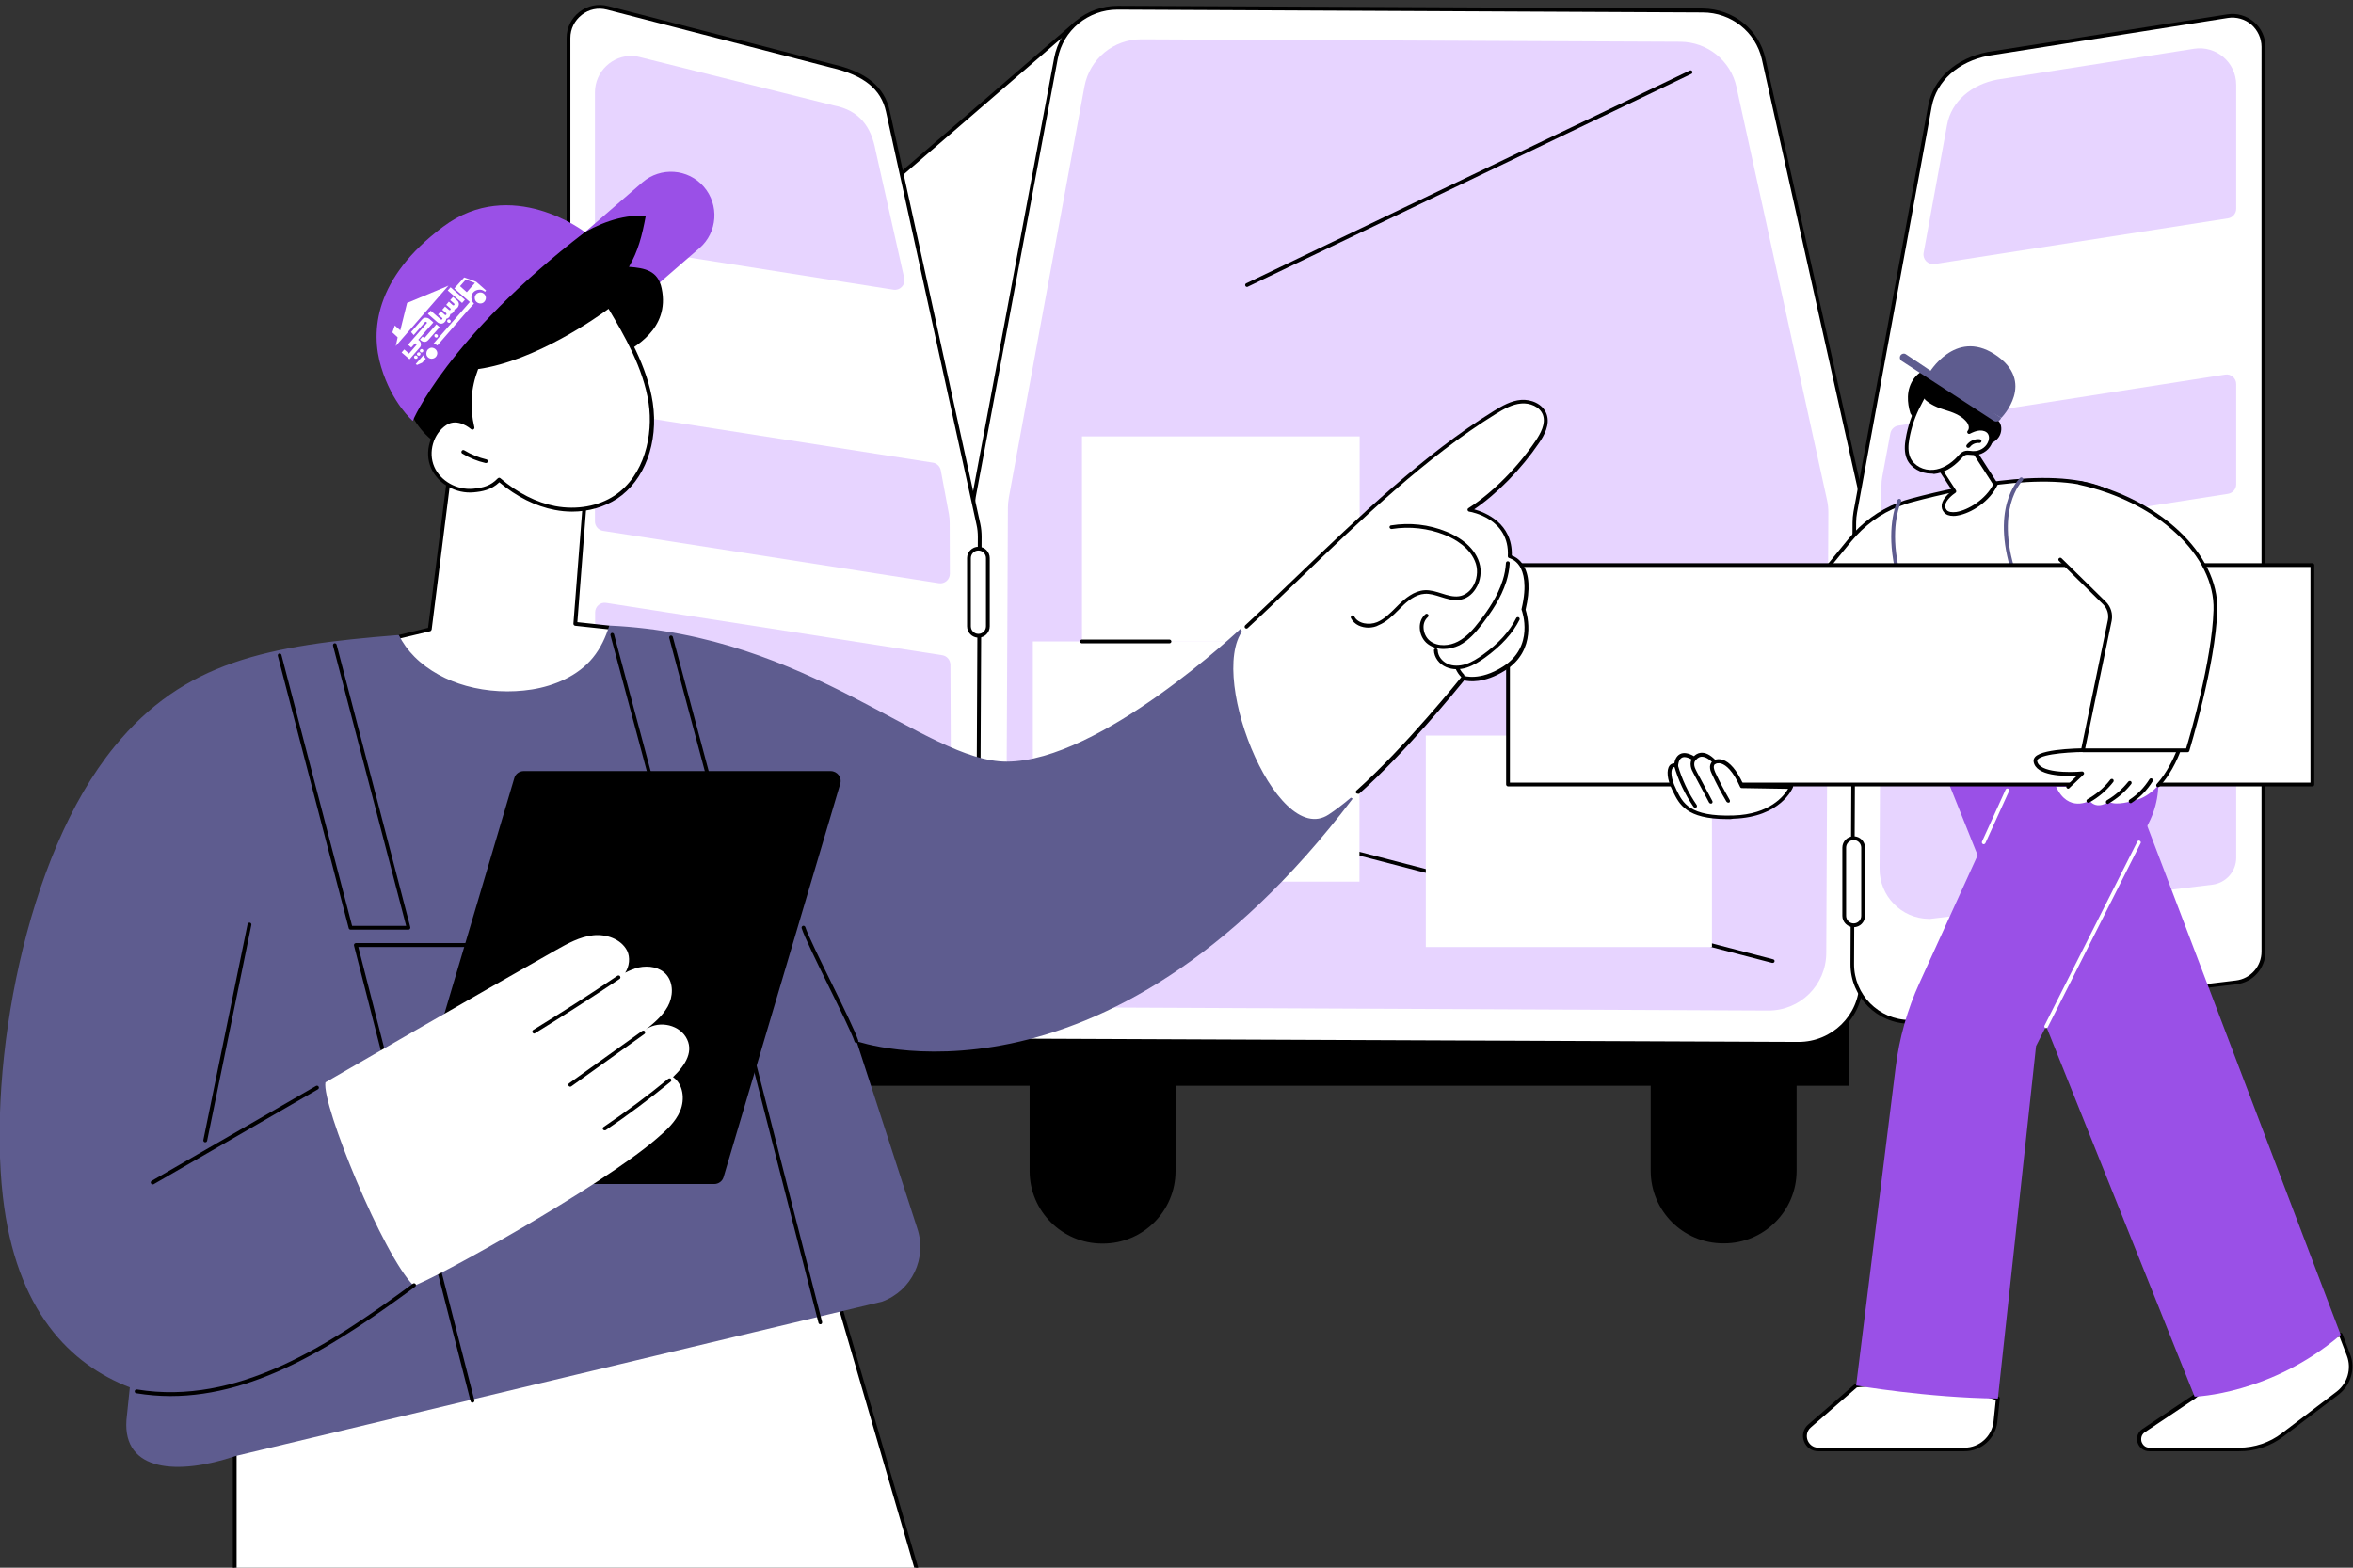 <svg xmlns="http://www.w3.org/2000/svg" xmlns:xlink="http://www.w3.org/1999/xlink" id="Layer_2_00000091708976609126396970000004612136064900964023_" x="0px" y="0px" viewBox="0 0 1245 829.5" style="enable-background:new 0 0 1245 829.5;" xml:space="preserve"><rect x="0" y="0" width="1245" height="829.5" fill="#333333" stroke="none"/><style type="text/css">	.st0{fill:#FFFFFF;}	.st1{fill:#E7D4FF;}	.st2{fill:#9A50E7;}	.st3{fill:#5E5C8F;}</style><g id="Illustration">	<g id="Making_inventory">		<g>			<g>				<path d="M911.8,491.8h0.4c21.2,0,38.4,17.2,38.4,38.4v89.3c0,21.2-17.2,38.4-38.4,38.4h-0.4c-21.2,0-38.4-17.2-38.4-38.4v-89.3      C873.4,509,890.6,491.8,911.8,491.8z"></path>				<path d="M583.2,491.8h0.4c21.2,0,38.4,17.2,38.4,38.4v89.4c0,21.2-17.2,38.4-38.4,38.4h-0.4c-21.2,0-38.4-17.2-38.4-38.4v-89.4      C544.8,509,562,491.8,583.2,491.8z"></path>				<path d="M263.2,491.8h0.4c21.2,0,38.4,17.2,38.4,38.4v89.3c0,21.2-17.2,38.4-38.4,38.4h-0.4c-21.2,0-38.4-17.2-38.4-38.4v-89.3      C224.8,509,242,491.8,263.2,491.8z"></path>				<rect x="200.7" y="521.6" width="777.8" height="52.9"></rect>			</g>			<g>				<g>					<path class="st0" d="M573.2,550.9h-327c-15.1,0-27.4-12.3-27.4-27.4V398.7c0-6.8,2.5-13.3,7-18.3l72.9-81.1l61.5-106.5       L569.6,12.1L573.2,550.9L573.2,550.9z"></path>					<path d="M573.2,551.9h-327c-15.7,0-28.4-12.8-28.4-28.4V398.7c0-7,2.6-13.8,7.3-19l72.8-81l61.4-106.4c0.1-0.1,0.1-0.2,0.2-0.3       L568.9,11.4c0.3-0.3,0.7-0.3,1.1-0.1c0.4,0.2,0.6,0.5,0.6,0.9l3.6,538.8c0,0.3-0.1,0.5-0.3,0.7S573.4,551.9,573.2,551.9       L573.2,551.9z M361,193.4l-61.4,106.4c0,0.1-0.1,0.1-0.1,0.2l-73,81c-4.4,4.9-6.8,11.1-6.8,17.7v124.8       c0,14.6,11.9,26.4,26.4,26.4h326l-3.6-535.6L361,193.4L361,193.4z"></path>				</g>				<g>					<path class="st0" d="M951.4,552.3l-404.7-1.9c-18.3-0.1-33.1-14.8-33-32.8l1.2-249.2c0-1.9,0.2-3.9,0.5-5.8l43.4-231.9       c2.9-15.5,16.7-26.8,32.8-26.7L901,5.4c15.5,0.1,28.9,10.7,32.2,25.6l52,233.1c0.5,2.3,0.8,4.7,0.8,7.1l-1.2,248.5       C984.6,537.9,969.7,552.4,951.4,552.3L951.4,552.3z"></path>					<path d="M951.5,553.3h-0.2l-404.7-1.9c-18.8-0.1-34.1-15.2-34-33.8l1.2-249.2c0-2,0.2-4,0.6-5.9l43.4-231.9       c3-16,17.1-27.5,33.6-27.5h0.2L901,4.5c16,0.2,29.7,11,33.1,26.5l52,233.1c0.5,2.4,0.8,4.9,0.8,7.4L985.7,520       C985.6,538.4,970.3,553.4,951.5,553.3L951.5,553.3z M951.4,551.3h0.2c17.7,0,32.1-14.1,32.2-31.5l1.2-248.5       c0-2.3-0.2-4.6-0.8-6.9l-52-233.1C928.9,16.9,916,6.6,900.9,6.6L591.5,5.1h-0.2c-15.5,0-28.8,10.9-31.6,25.9l-43.4,232       c-0.3,1.8-0.5,3.7-0.5,5.6l-1.2,249.2c-0.1,17.4,14.3,31.7,32,31.8L951.4,551.3L951.4,551.3z"></path>				</g>				<g>					<path class="st1" d="M935.6,534.7l-373-1.7c-16.9-0.1-30.5-13.8-30.4-30.7l1.1-233.6c0-1.8,0.2-3.6,0.5-5.4l40-217.5       c2.7-14.6,15.4-25.1,30.2-25l285.1,1.3c14.3,0.1,26.7,10,29.7,24l47.9,218.5c0.5,2.2,0.7,4.4,0.7,6.7l-1.1,233       C966.2,521.2,952.5,534.8,935.6,534.7L935.6,534.7z"></path>					<path d="M659.8,151.8c-0.4,0-0.7-0.2-0.9-0.6c-0.2-0.5,0-1.1,0.5-1.3L894.1,37.3c0.5-0.2,1.1,0,1.3,0.5s0,1.1-0.5,1.3       L660.2,151.7C660.1,151.8,659.9,151.8,659.8,151.8z"></path>					<path d="M937.9,509.5c-0.1,0-0.2,0-0.2,0l-340.2-88.4c-0.5-0.1-0.9-0.7-0.7-1.2s0.7-0.9,1.2-0.7l340.2,88.4       c0.5,0.1,0.9,0.7,0.7,1.2C938.8,509.2,938.4,509.5,937.9,509.5z"></path>				</g>				<g>					<rect x="208" y="395.6" class="st0" width="16.8" height="78.9"></rect>					<path d="M224.8,475.5H208c-0.6,0-1-0.5-1-1v-78.9c0-0.5,0.4-1,1-1h16.8c0.6,0,1,0.5,1,1v78.9       C225.8,475,225.4,475.5,224.8,475.5z M209,473.5h14.8v-76.9H209V473.5z"></path>				</g>			</g>			<g>				<g>					<path class="st0" d="M517.6,277.4L469.8,58.9c-3.1-14-14.6-20.6-29.7-24L321.3,4.1c-10.4-2.7-20.6,5.2-20.6,15.9v477.6       c0,7.9,5.6,14.6,13.3,16.2l172.5,33.6c16.9,0.1,30.6-13.5,30.7-30.4l1.1-232.9C518.4,281.8,518.1,279.6,517.6,277.4       L517.6,277.4z"></path>					<path d="M486.7,548.5c-0.1,0-0.2,0-0.3,0l-172.5-33.6c-8.2-1.6-14.1-8.8-14.1-17.1V20.1c0-5.4,2.5-10.5,6.8-13.8       s9.8-4.5,15.1-3.1l118.7,30.7c18,4.1,27.6,12,30.4,24.8l47.9,218.5c0.5,2.3,0.7,4.6,0.7,6.9L518.3,517c0,8.4-3.4,16.3-9.3,22.3       C503,545.2,495.1,548.4,486.7,548.5L486.7,548.5z M486.7,546.5L486.7,546.5c7.9,0,15.3-3,20.8-8.6c5.6-5.6,8.7-13,8.8-20.9       l1.1-232.9c0-2.2-0.2-4.3-0.7-6.5L468.8,59.1c-2.6-12-11.8-19.3-29-23.3L321.1,5.1c-4.7-1.2-9.5-0.2-13.3,2.8s-6,7.4-6,12.2       v477.6c0,7.4,5.3,13.8,12.5,15.2L486.7,546.5L486.7,546.5z"></path>				</g>				<g>					<path class="st1" d="M502.1,272c0.3,1.5,0.4,3.1,0.4,4.7l0.1,26.9c0,3.1-2.8,5.5-5.8,5l-177.7-27.7c-2.5-0.4-4.3-2.5-4.3-5       v-53.1c0-3.1,2.8-5.5,5.8-5l173,27c2.1,0.3,3.8,2,4.2,4.1L502.1,272L502.1,272z"></path>					<path class="st1" d="M314.8,124.1V48.9c0-11.1,9.3-19.8,20.1-19.3c1.2,0,2.4,0.3,3.6,0.6l102.7,25.6       c13.6,2.6,19.8,11.3,22.1,23.9l15.2,67.7c0.6,3.4-2.3,6.4-5.7,5.9l-153.7-24.2C316.6,128.7,314.8,126.6,314.8,124.1       L314.8,124.1z"></path>					<path class="st1" d="M498.6,346.7c2.5,0.4,4.2,2.5,4.3,5l0.6,140.5c0.1,14.5-11.5,26.3-26,26.6c-0.2,0-150.1-31.1-150.1-31.1       c-7.2-0.9-12.5-7-12.5-14.2V324c0-3.1,2.8-5.5,5.8-5L498.6,346.7L498.6,346.7z"></path>				</g>				<g>					<path class="st0" d="M1051.8,28.5c-15.7,3-28,13.1-30.7,27.7L981.6,271c-0.3,1.8-0.5,3.6-0.5,5.4L980,510       c-0.1,16.9,13.5,30.6,30.4,30.7l172.7-21c8.3-1,14.5-8,14.5-16.3V24.8c0-10.1-9-17.8-19-16.3L1051.8,28.5L1051.8,28.5z"></path>					<path d="M1010.5,541.7L1010.5,541.7c-17.4-0.1-31.5-14.3-31.4-31.7l1.1-233.6c0-1.9,0.2-3.7,0.5-5.6L1020.2,56       c2.6-14.3,14.7-25.2,31.5-28.5l0,0l126.8-19.9c5.1-0.8,10.2,0.7,14.1,4s6.1,8.2,6.1,13.3v478.6c0,8.8-6.6,16.3-15.4,17.3       L1010.5,541.7C1010.6,541.7,1010.5,541.7,1010.5,541.7L1010.5,541.7z M1052,29.5c-15.9,3.1-27.4,13.4-29.9,26.9l-39.5,214.8       c-0.3,1.7-0.5,3.5-0.5,5.2L981,510c-0.1,16.3,13.1,29.6,29.4,29.7l172.6-20.9c7.8-0.9,13.6-7.5,13.6-15.3V24.8       c0-4.5-2-8.8-5.4-11.8c-3.4-2.9-8-4.2-12.4-3.5L1052,29.5L1052,29.5z"></path>				</g>				<g>					<path class="st1" d="M995.9,252.4c-0.3,1.5-0.4,3.1-0.4,4.7l-0.1,26.9c0,3.1,2.8,5.5,5.8,5l177.7-27.7c2.4-0.4,4.3-2.5,4.3-5       v-53.1c0-3.1-2.8-5.5-5.8-5l-173,27c-2.1,0.3-3.8,2-4.2,4.1L995.9,252.4L995.9,252.4z"></path>					<path class="st1" d="M1183.2,110.5V44.9c0-11.9-10.6-20.9-22.3-19.1l-104.1,16.3c-13.6,2.6-24.3,11.4-26.6,24l-12.4,67.7       c-0.6,3.4,2.3,6.4,5.7,5.9l155.5-24.2C1181.3,115.1,1183.2,113,1183.2,110.5L1183.2,110.5z"></path>					<path class="st1" d="M999.4,327.1c-2.5,0.4-4.2,2.5-4.3,5l-0.6,127.5c-0.1,14.5,11.5,26.4,26,26.6c0.2,0,0.5,0,0.8,0       l149.3-18.1c7.2-0.9,12.6-7,12.6-14.2V304.4c0-3.1-2.8-5.5-5.8-5L999.4,327.1L999.4,327.1z"></path>				</g>				<g>					<path class="st0" d="M980.8,336.4c-2.8,0-5-2.2-5-5v-36.1c0-2.8,2.2-5,5-5s5,2.2,5,5v36.1C985.8,334.1,983.6,336.4,980.8,336.4       z"></path>					<path d="M980.8,337.4c-3.3,0-6-2.7-6-6v-36.1c0-3.3,2.7-6,6-6s6,2.7,6,6v36.1C986.8,334.7,984.1,337.4,980.8,337.4L980.8,337.4       z M980.8,291.3c-2.2,0-4,1.8-4,4v36.1c0,2.2,1.8,4,4,4s4-1.8,4-4v-36.1C984.8,293.1,983,291.3,980.8,291.3z"></path>				</g>				<g>					<path class="st0" d="M980.8,489.6c-2.8,0-5-2.2-5-5v-36.1c0-2.8,2.2-5,5-5s5,2.2,5,5v36.1C985.8,487.4,983.6,489.6,980.8,489.6       z"></path>					<path d="M980.8,490.6c-3.3,0-6-2.7-6-6v-36.1c0-3.3,2.7-6,6-6s6,2.7,6,6v36.1C986.8,487.9,984.1,490.6,980.8,490.6z        M980.8,444.5c-2.2,0-4,1.8-4,4v36.1c0,2.2,1.8,4,4,4s4-1.8,4-4v-36.1C984.8,446.3,983,444.5,980.8,444.5z"></path>				</g>				<g>					<path class="st0" d="M517.7,336.4c-2.8,0-5-2.2-5-5v-36.1c0-2.8,2.2-5,5-5s5,2.2,5,5v36.1C522.7,334.1,520.5,336.4,517.7,336.4       z"></path>					<path d="M517.7,337.4c-3.3,0-6-2.7-6-6v-36.1c0-3.3,2.7-6,6-6s6,2.7,6,6v36.1C523.7,334.7,521,337.4,517.7,337.4L517.7,337.4z        M517.7,291.3c-2.2,0-4,1.8-4,4v36.1c0,2.2,1.8,4,4,4s4-1.8,4-4v-36.1C521.7,293.1,519.9,291.3,517.7,291.3z"></path>				</g>				<g>					<path class="st0" d="M517.7,489.6c-2.8,0-5-2.2-5-5v-36.1c0-2.8,2.2-5,5-5s5,2.2,5,5v36.1C522.7,487.4,520.5,489.6,517.7,489.6       z"></path>					<path d="M517.7,490.6c-3.3,0-6-2.7-6-6v-36.1c0-3.3,2.7-6,6-6s6,2.7,6,6v36.1C523.7,487.9,521,490.6,517.7,490.6z M517.7,444.5       c-2.2,0-4,1.8-4,4v36.1c0,2.2,1.8,4,4,4s4-1.8,4-4v-36.1C521.7,446.3,519.9,444.5,517.7,444.5z"></path>				</g>			</g>		</g>		<g>			<g>				<rect x="546.5" y="339.4" class="st0" width="172.8" height="127.1"></rect>				<g>					<rect x="572.5" y="230.9" class="st0" width="146.9" height="108.6"></rect>					<path d="M618.8,340.4h-46.4c-0.5,0-1-0.5-1-1s0.5-1,1-1h46.4c0.5,0,1,0.5,1,1S619.4,340.4,618.8,340.4z"></path>				</g>			</g>			<rect x="754.4" y="389.2" class="st0" width="151.4" height="111.9"></rect>		</g>		<g>			<g>				<g>					<g>						<path class="st0" d="M1238.5,706.2c-45.5,5.5-77.3,32.7-77.3,32.7l-26.9,18c-4.5,3-2.3,10,3,10h47.5c8.3,0,16.5-2.7,23.1-7.8        L1237,737c6.1-4.7,8.4-12.8,5.7-20L1238.5,706.2L1238.5,706.2z"></path>						<path d="M1184.7,767.9h-47.5c-2.9,0-5.3-1.8-6.2-4.6c-0.8-2.8,0.2-5.6,2.6-7.2l26.9-18c1.4-1.2,33.3-27.5,77.8-32.9        c0.4-0.1,0.9,0.2,1.1,0.6l4.1,10.8c2.9,7.5,0.4,16.2-6,21.2l-29.1,22.1C1201.7,765.1,1193.3,768,1184.7,767.9L1184.7,767.9z         M1237.9,707.3c-44.3,5.7-75.7,32.2-76,32.4c0,0-0.1,0-0.1,0.1l-26.9,18c-2,1.3-2.2,3.5-1.8,5c0.5,1.5,1.8,3.2,4.2,3.2h47.5        c8.1,0,16.1-2.7,22.5-7.6l29.1-22.1c5.7-4.4,7.9-12.1,5.4-18.8L1237.9,707.3L1237.9,707.3z M1161.2,739L1161.2,739L1161.2,739        z"></path>					</g>					<path class="st2" d="M1116.1,384.3l-85.6,28.6L1161.2,739c0,0,40.3-1.1,77.3-32.7L1116.1,384.3z"></path>				</g>				<g>					<g>						<path class="st0" d="M957.5,754.5c-5,4.3-1.9,12.4,4.6,12.4h77.3c8.4,0,15.5-6.3,16.4-14.7l1.3-12.3c-37-11.4-75-6.9-75-6.9        L957.5,754.5L957.5,754.5z"></path>						<path d="M1039.4,767.9h-77.3c-3.5,0-6.4-2-7.6-5.3c-1.2-3.2-0.3-6.7,2.3-8.9l24.7-21.4c0.2-0.1,0.3-0.2,0.5-0.2        c0.4,0,38.5-4.4,75.4,6.9c0.5,0.1,0.8,0.6,0.7,1.1l-1.3,12.3C1055.8,761.2,1048.3,767.9,1039.4,767.9L1039.4,767.9z         M958.1,755.3c-2.3,2-2.4,4.8-1.7,6.7s2.6,4,5.7,4h77.3c7.9,0,14.5-5.9,15.4-13.8l1.2-11.5c-34.4-10.4-69.8-7-73.5-6.6        L958.1,755.3L958.1,755.3z"></path>					</g>					<path class="st2" d="M1137.1,435.1c4.6-9.1,6-19.5,4-29.5l-3-14.7l-67.4,8.3l-55,120.7c-6.5,14.2-10.8,29.4-12.7,44.9       l-20.9,168.3c0,0,37.8,6.5,75,6.9l20.2-186.5L1137.1,435.1L1137.1,435.1z"></path>					<path class="st0" d="M1082.6,544c-0.2,0-0.3,0-0.4-0.1c-0.5-0.2-0.7-0.8-0.4-1.3l49.1-97.3c0.2-0.5,0.8-0.7,1.3-0.4       s0.7,0.9,0.4,1.3l-49.1,97.3C1083.4,543.8,1083,544,1082.6,544L1082.6,544z"></path>					<path class="st0" d="M1049.6,446.7c-0.1,0-0.3,0-0.4-0.1c-0.5-0.2-0.7-0.8-0.5-1.3l12.5-27.5c0.2-0.5,0.8-0.7,1.3-0.5       s0.7,0.8,0.5,1.3l-12.5,27.5C1050.3,446.5,1049.9,446.7,1049.6,446.7L1049.6,446.7z"></path>				</g>			</g>			<g>				<g>					<path class="st0" d="M914.4,364.4l64.2-78.5c6.9-8.4,15.8-15.1,26-19c2.3-0.9,4.7-1.6,7.1-2.3c26.2-7,79.4-18.3,106.2-3.4       l20.2,106.6l-107.5,1l-16.8-47l-31.6,43.7L914.4,364.4L914.4,364.4z"></path>					<path d="M1030.6,369.8c-0.4,0-0.8-0.3-0.9-0.7l-16.2-45.2L983,366c-0.2,0.3-0.5,0.4-0.8,0.4l-67.7-1c-0.4,0-0.7-0.2-0.9-0.6       s-0.1-0.8,0.1-1l64.2-78.5c7.2-8.8,16.3-15.4,26.4-19.3c2.4-0.9,4.8-1.7,7.2-2.3c28.5-7.6,80.3-18.2,106.9-3.3       c0.3,0.1,0.4,0.4,0.5,0.7l20.2,106.6c0.1,0.3,0,0.6-0.2,0.8s-0.5,0.4-0.8,0.4L1030.6,369.8L1030.6,369.8L1030.6,369.8z        M1013.7,320.8L1013.7,320.8c0.5,0,0.8,0.3,0.9,0.6l16.6,46.4l105.6-0.9l-19.8-105c-26.1-14.2-76.9-3.8-105,3.7       c-2.4,0.6-4.7,1.4-7,2.3c-9.8,3.7-18.6,10.2-25.5,18.6l-62.9,76.9l65.1,1l31.3-43.2C1013.1,320.9,1013.4,320.8,1013.7,320.8       L1013.7,320.8z"></path>				</g>				<path class="st3" d="M1066.8,308.1c-0.4,0-0.8-0.2-0.9-0.7c-13.9-38.1,2.2-53.8,2.9-54.5c0.4-0.4,1-0.4,1.4,0s0.4,1,0,1.4      c-0.2,0.1-15.8,15.6-2.4,52.3c0.2,0.5-0.1,1.1-0.6,1.3C1067,308,1066.9,308,1066.8,308.1L1066.8,308.1z"></path>				<path class="st3" d="M1005.2,308.2c-0.4,0-0.8-0.3-1-0.7c-5.9-21.1-3.3-34.9-0.2-42.9c0.2-0.5,0.8-0.8,1.3-0.6s0.8,0.8,0.6,1.3      c-3,7.6-5.5,21,0.3,41.6c0.2,0.5-0.2,1.1-0.7,1.2C1005.3,308.2,1005.3,308.2,1005.2,308.2L1005.2,308.2z"></path>				<polygon class="st3" points="999.2,302.8 1086.5,302.8 1104.2,357.1 1018.5,361.8     "></polygon>				<g>					<rect x="797.9" y="299" class="st0" width="425.6" height="116.1"></rect>					<path d="M1223.5,416.1H797.9c-0.5,0-1-0.5-1-1V299c0-0.5,0.5-1,1-1h425.6c0.6,0,1,0.5,1,1v116.1       C1224.5,415.7,1224,416.1,1223.5,416.1z M798.9,414.1h423.6V300H798.9V414.1z"></path>				</g>				<g>					<g>						<path class="st0" d="M947.7,416.3c0,0-6,15.3-30.6,16.1c-24.6,0.8-27.8-7.5-31.4-14.8c-3.5-7.3-3-13.5,1-12.6        c0,0,0.3-9.6,9.7-3.6c0,0,3.7-5.9,10.7,1.7c0,0,6.9-4.2,14.4,12.7L947.7,416.3L947.7,416.3z"></path>						<path d="M913.9,433.4c-21.7,0-25.4-7.8-28.8-14.8l-0.3-0.6c-2.7-5.5-3.2-10.6-1.4-12.9c0.6-0.8,1.5-1.2,2.5-1.2        c0.2-1.4,0.9-3.8,3-4.9c1.9-1,4.4-0.6,7.4,1.1c0.7-0.7,1.9-1.6,3.6-1.8c2.4-0.2,4.9,1,7.6,3.7c0.8-0.3,2.2-0.5,3.9,0        c3.9,1.2,7.5,5.5,10.9,12.8l25.5,0.4c0.3,0,0.6,0.2,0.8,0.4s0.2,0.6,0.1,0.9c-0.2,0.6-6.5,15.9-31.5,16.7        C916,433.4,914.9,433.5,913.9,433.4L913.9,433.4z M886,405.9c-0.6,0-0.8,0.2-1,0.5c-1.1,1.4-0.9,5.6,1.7,10.8l0.3,0.7        c3.4,7,6.9,14.3,30.1,13.6c19.4-0.6,26.9-10.5,29-14.1l-24.5-0.4c-0.4,0-0.7-0.2-0.9-0.6c-3.9-8.8-7.5-11.5-9.8-12.3        c-1.9-0.6-3.1,0-3.1,0.1c-0.4,0.2-0.9,0.2-1.2-0.2c-2.3-2.5-4.5-3.7-6.4-3.6c-1.8,0.2-2.8,1.6-2.8,1.7        c-0.3,0.5-0.9,0.6-1.4,0.3c-2.7-1.7-4.8-2.2-6.1-1.5c-1.9,1-2,4.2-2,4.3c0,0.3-0.2,0.6-0.4,0.8c-0.2,0.2-0.5,0.2-0.8,0.2        C886.3,406,886.1,405.9,886,405.9L886,405.9z"></path>					</g>					<path d="M914.4,424.7c-0.3,0-0.7-0.2-0.9-0.5c-2.8-4.7-5.4-9.6-7.7-14.6c-0.4-0.9-0.9-1.9-1-3.1c-0.2-1.4,0.3-2.8,1.2-3.6       c0.4-0.4,1-0.3,1.4,0.1s0.3,1-0.1,1.4c-0.4,0.4-0.6,1.1-0.5,1.9s0.4,1.5,0.8,2.5c2.3,4.9,4.9,9.8,7.6,14.5       c0.3,0.5,0.1,1.1-0.3,1.4C914.8,424.7,914.6,424.7,914.4,424.7L914.4,424.7z"></path>					<path d="M905.2,425.2c-0.4,0-0.7-0.2-0.9-0.5l-8.2-15.4c-0.6-1.1-1.3-2.4-1.5-3.8c-0.3-1.7,0-3.3,0.9-4.4       c0.3-0.4,1-0.5,1.4-0.1s0.5,1,0.1,1.4c-0.5,0.6-0.7,1.7-0.5,2.8c0.2,1.1,0.8,2.2,1.3,3.2l8.2,15.4c0.3,0.5,0.1,1.1-0.4,1.4       C905.5,425.1,905.4,425.2,905.2,425.2L905.2,425.2z"></path>					<path d="M896.9,427.4c-0.3,0-0.6-0.1-0.8-0.4c-4.6-6.7-8.1-14-10.3-21.8c-0.2-0.5,0.2-1.1,0.7-1.2s1.1,0.2,1.2,0.7       c2.2,7.6,5.5,14.7,10,21.2c0.3,0.5,0.2,1.1-0.2,1.4C897.4,427.4,897.2,427.4,896.9,427.4L896.9,427.4z"></path>				</g>				<g>					<path class="st0" d="M1153,396.9c0,0-8.2,23.9-24.4,26.8c0,0-9,2.9-12.8,0.5c0,0-6.1,4.6-10.2-0.5c0,0-11.2,6.5-17.7-7.4h6.4       l7.5-7.1c0,0-23.6,2.3-24.7-6.5c-0.8-6.3,30.2-5.8,30.2-5.8H1153L1153,396.9z"></path>					<path d="M1094.3,417.3c-0.3,0-0.5-0.1-0.7-0.3c-0.4-0.4-0.4-1,0-1.4l5.4-5.2c-6.7,0.4-22,0.3-23-7.5c-0.1-0.9,0.2-1.7,0.8-2.4       c4.3-4.8,27.7-4.6,30.4-4.6h45.7c0.3,0,0.6,0.2,0.8,0.4c0.2,0.3,0.2,0.6,0.1,0.9c-0.2,0.5-3.8,11-11.2,19       c-0.4,0.4-1,0.4-1.4,0.1c-0.4-0.4-0.4-1-0.1-1.4c5.6-6.1,9-13.9,10.3-17h-44.3c-10.1-0.2-26.1,0.8-28.9,3.9       c-0.3,0.4-0.3,0.6-0.3,0.8c0.8,6.4,17.4,6.2,23.7,5.6c0.4,0,0.8,0.2,1,0.6s0.1,0.9-0.2,1.1l-7.5,7.1       C1094.8,417.2,1094.6,417.3,1094.3,417.3L1094.3,417.3z"></path>					<path d="M1105,424.8c-0.3,0-0.7-0.2-0.9-0.5c-0.3-0.5-0.1-1.1,0.4-1.4c4.7-2.6,8.9-6.2,12.1-10.4c0.3-0.4,1-0.5,1.4-0.2       s0.5,1,0.2,1.4c-3.4,4.4-7.8,8.2-12.7,10.9C1105.4,424.7,1105.2,424.8,1105,424.8L1105,424.8z"></path>					<path d="M1115.3,425.4c-0.3,0-0.7-0.2-0.9-0.5c-0.3-0.5-0.1-1.1,0.3-1.4c4.4-2.6,8.2-5.9,11.4-9.9c0.3-0.4,1-0.5,1.4-0.2       s0.5,1,0.2,1.4c-3.3,4.2-7.3,7.6-11.9,10.3C1115.7,425.3,1115.5,425.4,1115.3,425.4L1115.3,425.4z"></path>					<path d="M1127.3,425c-0.3,0-0.7-0.2-0.8-0.5c-0.3-0.5-0.2-1.1,0.3-1.4c4.2-2.7,7.8-6.5,10.5-10.8c0.3-0.5,0.9-0.6,1.4-0.3       c0.5,0.3,0.6,0.9,0.3,1.4c-2.8,4.5-6.6,8.5-11.1,11.4C1127.6,425,1127.4,425.1,1127.3,425L1127.3,425z"></path>				</g>				<path class="st0" d="M1102.1,397h55.4c0,0,13.9-44.9,14.8-74.2s-30-58.1-71.8-67.3l-21.5,29.7l34.5,33.9      c2.4,2.4,3.5,5.9,2.8,9.2L1102.1,397L1102.1,397z"></path>				<path d="M1157.5,398h-55.4c-0.3,0-0.6-0.1-0.8-0.4c-0.2-0.2-0.3-0.5-0.2-0.8l14.2-68.7c0.6-3-0.3-6.1-2.5-8.3l-23.4-23      c-0.4-0.4-0.4-1,0-1.4s1-0.4,1.4,0l23.4,23c2.7,2.6,3.8,6.4,3.1,10.1l-14,67.5h53.4c1.8-5.8,13.7-46.4,14.5-73.2      c0.9-28.7-29.7-57.2-71-66.3c-0.5-0.1-0.9-0.6-0.8-1.2c0.1-0.5,0.7-0.9,1.2-0.8c42.2,9.3,73.4,38.7,72.6,68.3      c-0.9,29.1-14.7,74-14.8,74.5C1158.3,397.7,1157.9,398,1157.5,398L1157.5,398z"></path>			</g>			<g>				<g>					<path class="st0" d="M1024.7,245.4c0.3,0.7,9.5,14.6,9.5,14.6s-9,6-4.8,10.6c4.2,4.7,21-2.6,26.4-14.3l-13.5-21L1024.7,245.4       L1024.7,245.4z"></path>					<path d="M1033.5,273c-2.1,0-3.8-0.6-4.8-1.8c-1.1-1.2-1.5-2.6-1.3-4.1c0.4-3.3,3.9-6.2,5.5-7.5c-2.3-3.5-8.7-13.2-9-13.9       c-0.2-0.5-0.1-1.1,0.4-1.3l17.7-10.1c0.5-0.3,1.1-0.1,1.3,0.3l13.5,21c0.2,0.3,0.2,0.6,0.1,1c-4,8.7-13.9,15-21.2,16.2       C1034.8,273,1034.1,273,1033.5,273L1033.5,273z M1026,245.7c1.5,2.3,5.9,9,8.9,13.7c0.3,0.5,0.2,1.1-0.3,1.4       c-1.4,0.9-5.1,3.9-5.4,6.6c-0.1,0.9,0.2,1.7,0.8,2.5c0.9,1,2.7,1.3,5.1,1c6.4-1,15.6-6.8,19.5-14.5l-12.7-19.7L1026,245.7       L1026,245.7z M1024.7,245.4L1024.7,245.4L1024.7,245.4z"></path>				</g>				<path d="M1058,223.5c-1.7-2.5-5.2-3.5-6.6-6.2c-1.1-2.1-0.6-4.6-0.3-6.9c0.6-6.2-1.2-12.6-4.9-17.7c-1.7-2.3-3.8-4.3-6.3-5.7      c-0.1,0.2-0.3,0.4-0.4,0.6c-1.6,2.3-3.4,4.6-5.5,6.4c0.2,0,0.3,0.1,0.5,0.1c0.6,0.1,0.5,1.1-0.2,1.1c-0.5,0-1.1-0.1-1.6-0.1      c-0.9,0.7-1.9,1.3-3,1.8c-1.9,0.9-3.9,1.4-6,1.3c-1.1-0.1-2.1-0.3-3.2-0.6c-1.1-0.3-2-0.9-3-1.4c-1.8,0.9-3.3,2.1-4.6,3.8      c-2.2,2.9-3.3,6.3-3.4,9.9c-0.1,2.9,0.4,5.9,1.3,8.8c3.7,6.2,9.7,11.2,16.3,13.8c5.2,2.1,10.8,3.1,16.4,3.4      c2.6,0.1,5.3,0.2,7.8-0.5s5-2.1,6.4-4.3S1059.4,225.7,1058,223.5L1058,223.5z"></path>				<g>					<g>						<path class="st0" d="M1009.2,232.3c-0.5,3.4-0.8,7.1,0.7,10.2c2.2,4.8,7.9,7.4,13.2,7s10-3.6,13.6-7.5        c0.8-0.9,1.7-1.9,2.8-2.4c1.5-0.6,3.1-0.1,4.7,0c3.5,0.2,6.9-1.9,8.5-4.9c0.9-1.8,1.1-4.1,0-5.8c-1.1-1.6-3.2-2.3-5.2-2.1        c-1.9,0.1-3.8,0.9-5.6,1.7c0.8-1,1-2.4,0.7-3.6c-0.3-1.2-1-2.3-1.9-3.2c-2.9-3.1-7.1-4.6-11.2-5.8c-9.1-2.7-10.3-6.1-11.3-5.9        s-2.1,3-2.6,3.9C1012.5,219.5,1010.3,225.8,1009.2,232.3L1009.2,232.3z"></path>						<path d="M1021.8,250.6c-5.5,0-10.8-3.1-12.8-7.6c-1.6-3.6-1.2-7.7-0.7-10.8c1.1-6.6,3.2-13,6.5-18.9c0.1-0.1,0.2-0.4,0.3-0.6        c0.9-2,1.8-3.5,3-3.7c0.8-0.1,1.3,0.4,2,1c1.2,1.1,3.6,3.2,9.7,5c4.2,1.2,8.6,2.8,11.7,6.1c1.1,1.2,1.8,2.4,2.1,3.7        c0.2,0.7,0.2,1.3,0.1,2c1.2-0.4,2.4-0.8,3.7-0.9c2.6-0.2,4.9,0.8,6.1,2.6c1.5,2.2,1,5,0.1,6.8c-1.7,3.4-5.6,5.7-9.4,5.5        c-0.5,0-0.9-0.1-1.4-0.1c-1.1-0.1-2.1-0.2-2.9,0.1s-1.5,1.1-2.2,1.9l-0.2,0.2c-4.2,4.6-9.2,7.4-14.2,7.9        C1022.7,250.6,1022.2,250.6,1021.8,250.6L1021.8,250.6z M1018.3,210.9c-0.4,0.4-1.1,2-1.4,2.5c-0.2,0.3-0.3,0.6-0.4,0.8        c-3.1,5.7-5.2,11.9-6.3,18.3c-0.5,2.9-0.8,6.6,0.6,9.7c1.9,4.2,7,6.9,12.2,6.4c4.5-0.4,9.1-3,12.9-7.2l0.2-0.2        c0.8-0.9,1.7-1.9,3-2.4s2.6-0.3,3.8-0.2c0.4,0.1,0.8,0.1,1.3,0.1c3.1,0.1,6.2-1.7,7.5-4.4c0.7-1.3,1.1-3.3,0.1-4.8        c-0.8-1.2-2.5-1.8-4.3-1.7s-3.6,0.9-5.2,1.7c-0.4,0.2-0.9,0.1-1.2-0.3c-0.3-0.4-0.3-0.9,0-1.2c0.6-0.7,0.8-1.7,0.5-2.7        c-0.2-0.9-0.8-1.9-1.7-2.8c-2.7-2.9-6.8-4.4-10.8-5.6c-6.5-1.9-9.2-4.3-10.5-5.4C1018.6,211.2,1018.4,211,1018.3,210.9        L1018.3,210.9z M1009.3,232.3L1009.3,232.3L1009.3,232.3z"></path>					</g>					<path d="M1041.4,237c-0.2,0-0.4-0.1-0.6-0.2c-0.4-0.3-0.6-0.9-0.2-1.4c1.6-2.1,4.3-3.3,6.9-3c0.6,0.1,0.9,0.6,0.9,1.1       c-0.1,0.6-0.6,0.9-1.1,0.9c-1.9-0.2-3.9,0.6-5,2.2C1042,236.8,1041.7,237,1041.4,237L1041.4,237z"></path>				</g>				<g>					<path class="st3" d="M1054.8,222.6l-48.6-31.6c-1.5-1-1.2-3.3,0.5-3.8c0.6-0.2,1.3-0.1,1.8,0.3l50.3,33.6       C1058.3,222.8,1056.3,223.6,1054.8,222.6L1054.8,222.6z"></path>					<path class="st3" d="M1024.7,201.2l-4.1-3.7c0,0,13.7-23.6,34.7-10.1c22.6,14.6,3.6,33.7,3.6,33.7L1024.7,201.2L1024.7,201.2z"></path>				</g>			</g>		</g>		<g>			<g>				<polygon class="st0" points="485.3,831.6 124.2,831.6 124.2,682.2 444.4,688.5     "></polygon>				<path d="M485.3,832.1c-0.4,0-0.8-0.3-1-0.7l-44.6-153.2c-0.1-0.5,0.1-1.1,0.7-1.2c0.5-0.2,1.1,0.2,1.2,0.7l44.6,153.1      c0.1,0.5-0.1,1.1-0.7,1.2C485.5,832.1,485.4,832.1,485.3,832.1L485.3,832.1z"></path>				<path d="M124.2,832.1c-0.6,0-1-0.5-1-1V674.8c0-0.5,0.4-1,1-1s1,0.5,1,1v156.3C125.2,831.7,124.7,832.1,124.2,832.1z"></path>			</g>			<g>				<path class="st2" d="M296.8,194.8L266.6,160l73.3-63.5c9.6-8.3,24.2-7.3,32.5,2.3s7.3,24.2-2.3,32.5L296.8,194.8L296.8,194.8z"></path>				<path d="M350.1,152.6c-1.9-9.3-8.7-10.8-17.3-11.4c4.9-8.5,6.9-16.4,8.9-27c-26.7-1.7-50.8,22.3-50.8,22.3S212,165.7,212,193.1      c0,33.3,20.8,45.3,34.2,48.6c17.5,4.4,36.7,4.2,52.6-4.2c10.7-5.7,19.5-15.6,23.3-27.2c1-2.9,1.6-6,1.9-9.1      c0.2-2.2-1-6.3-0.1-8.3c1-2.3,5.4-4.7,7.3-6.4C334,184.1,354.8,174.7,350.1,152.6L350.1,152.6z"></path>				<path class="st2" d="M218.4,222.7c0,0,17.7-43.4,91.1-99.9c0,0-38.8-30-75.1-2.8s-38.5,55.3-32.7,74.3      C207.5,213.5,218.4,222.7,218.4,222.7L218.4,222.7z"></path>				<path class="st0" d="M322.3,332l-17.7-1.9l4.7-60.4c0,0-14.7-73.6-71.4-18.6l-10.4,82l-16.3,3.4c0,0,6.4,36.9,53.9,36.8      C305.5,373.2,323,359.6,322.3,332L322.3,332z"></path>				<path d="M210.8,338.1c-0.4,0-0.9-0.3-1-0.8s0.2-1.1,0.7-1.2l16-3.9l10.3-81.4c0-0.2,0.1-0.4,0.3-0.6      c17.5-17,32.9-23.5,45.7-19.5c20.6,6.4,27,37.4,27.3,38.7c0,0.1,0,0.2,0,0.3l-4.6,59.5l16.7,1.8c0.5,0.1,1,0.5,0.9,1.1      c-0.1,0.5-0.6,0.9-1.1,0.9l-17.7-1.9c-0.5-0.1-0.9-0.5-0.9-1.1l4.7-60.3c-0.5-2.2-7.1-31.2-25.9-37.1      c-12-3.7-26.7,2.6-43.5,18.8l-10.3,81.7c-0.1,0.4-0.4,0.8-0.8,0.9l-16.7,4C211,338.1,210.9,338.1,210.8,338.1L210.8,338.1z"></path>				<g>					<path class="st0" d="M264.1,253.8c8.5,7.3,18.6,12.9,29.6,15s22.9,0.4,32.2-5.8c15.6-10.3,21.2-31.3,18.5-49.8       c-2.8-18.5-12.4-35.2-21.9-51.2c0,0-36.5,28-70,32.5c-4.3,10.9-4.8,21.5-2.3,31.9c0,0-7.4-6.8-14.3-2.3       c-7.4,4.8-10.4,15.2-6.8,23.3c3.6,8.1,12.8,13,21.6,12.2C255.6,259,260.1,258.1,264.1,253.8L264.1,253.8z"></path>					<path d="M302.7,270.7c-3,0-6.1-0.3-9.2-0.9c-10.1-1.9-20.2-7-29.3-14.6c-4.3,4.1-9.2,4.9-13.5,5.3c-9.4,0.9-18.9-4.4-22.6-12.8       c-3.8-8.5-0.5-19.5,7.2-24.5c5.1-3.3,10.4-1,13.3,0.8c-1.9-10.1-0.9-20.2,2.9-29.9c0.1-0.3,0.4-0.6,0.8-0.6       c32.9-4.4,69.2-32,69.5-32.3c0.2-0.2,0.5-0.2,0.8-0.2s0.5,0.2,0.7,0.5c8.5,14.4,19.2,32.2,22.1,51.6       c3.1,21.1-4.3,41.1-18.9,50.8C319.7,268.3,311.4,270.7,302.7,270.7L302.7,270.7z M264.1,252.8c0.2,0,0.5,0.1,0.6,0.2       c9.1,7.8,19.1,12.9,29.1,14.8c11.3,2.1,22.8,0.1,31.4-5.6c15.9-10.6,20.5-32.1,18-48.9c-2.8-18.6-12.9-35.9-21.2-49.9       c-5.8,4.3-38.7,27.6-69,31.9c-3.9,10.2-4.5,20.2-2,30.8c0.1,0.4-0.1,0.9-0.5,1.1c-0.4,0.2-0.9,0.2-1.2-0.1       c-0.3-0.2-7-6.2-13.1-2.2c-6.9,4.5-9.8,14.4-6.4,22.1c3.3,7.6,12,12.4,20.6,11.6c5.3-0.5,9.3-1.6,12.9-5.4       C263.6,252.9,263.9,252.8,264.1,252.8L264.1,252.8z"></path>				</g>				<path d="M257.1,245c-0.1,0-0.1,0-0.2,0c-4.4-1-8.5-2.7-12.3-5c-0.5-0.3-0.6-0.9-0.3-1.4s0.9-0.6,1.4-0.3      c3.6,2.2,7.6,3.8,11.7,4.8c0.5,0.1,0.9,0.7,0.8,1.2C258,244.7,257.6,245,257.1,245L257.1,245z"></path>			</g>			<g>				<g>					<path class="st3" d="M453.2,550.9c0,0,130.2,46.1,262.5-128.3c-30.4-17.4-49.1-48.6-59.1-90.1c0,0-74.4,70.5-124,70.5       c-43.1,0-104-67.2-210.2-72c-1.9,6.1-4.6,12-8.7,17c-7.8,9.6-20.3,14.9-32.2,16.8c-11.5,1.8-23.6,1.2-34.8-1.9       c-10.1-2.8-19.9-7.9-27.4-15.4c-3.4-3.4-6.2-7.3-8.3-11.5c-69.7,5.5-113.6,14-150.4,59c-47.5,57.9-67,168.6-59.1,238       c6.9,60.9,35.9,89,67.2,101.1l-1.8,17.3c-1.9,27.4,27.3,29.3,57.8,19l342.1-81.7c15.7-5.8,23.9-23,18.5-38.9L453.2,550.9       L453.2,550.9z"></path>					<path d="M216.1,491.9h-30.6c-0.5,0-0.9-0.3-1-0.8L147,347c-0.1-0.5,0.2-1.1,0.7-1.2s1.1,0.2,1.2,0.7l37.4,143.4h28.6       l-38.7-148.3c-0.1-0.5,0.2-1.1,0.7-1.2s1.1,0.2,1.2,0.7l39,149.5c0.1,0.3,0,0.6-0.2,0.9C216.7,491.8,216.4,491.9,216.1,491.9       L216.1,491.9z"></path>					<path d="M393.7,483h-30.6c-0.5,0-0.9-0.3-1-0.7L323,336.1c-0.1-0.5,0.2-1.1,0.7-1.2s1.1,0.2,1.2,0.7L363.8,481h28.6       l-38.3-143.5c-0.1-0.5,0.2-1.1,0.7-1.2s1.1,0.2,1.2,0.7l38.7,144.8c0.1,0.3,0,0.6-0.2,0.9S394,483.1,393.7,483L393.7,483z"></path>					<path d="M250,742.2c-0.4,0-0.9-0.3-1-0.8l-61.7-241.1c-0.1-0.3,0-0.6,0.2-0.9c0.2-0.2,0.5-0.4,0.8-0.4H383c0.5,0,0.9,0.3,1,0.8       l51,199.7c0.1,0.5-0.2,1.1-0.7,1.2c-0.5,0.1-1.1-0.2-1.2-0.7l-50.9-198.9H189.6L251,740.9c0.1,0.5-0.2,1.1-0.7,1.2       C250.2,742.2,250.1,742.2,250,742.2L250,742.2z"></path>					<path d="M453.2,551.9c-0.4,0-0.8-0.3-1-0.7c-1.4-4.3-7.8-17.3-14-29.9c-6.5-13.2-12.6-25.7-14-30.1c-0.2-0.5,0.1-1.1,0.6-1.3       c0.5-0.2,1.1,0.1,1.3,0.6c1.4,4.3,7.8,17.3,14,29.9c6.5,13.2,12.6,25.8,14,30.1c0.2,0.5-0.1,1.1-0.6,1.3       C453.4,551.9,453.3,551.9,453.2,551.9L453.2,551.9z"></path>				</g>				<g>					<path class="st0" d="M659.6,331.3c42.8-39,82.1-82.8,131.3-113.3c4.3-2.7,8.9-5.3,14-5.8s10.8,2,12.5,6.8       c1.7,4.9-1,10.1-3.9,14.4c-9.1,13.4-22.4,27.3-36,36.1c0,0,22.5,3.5,21.4,24.7c0,0,13.3,2.4,7.3,28c0,0,7.5,20.1-10.4,31.3       c-12.9,8.1-21.4,4.9-21.4,4.9S731.2,412.5,703,431C674.8,449.6,636.6,352.3,659.6,331.3L659.6,331.3z"></path>					<path d="M718.4,420c-0.3,0-0.5-0.1-0.8-0.3c-0.4-0.4-0.3-1,0.1-1.4c25.8-23,55.5-60,55.8-60.4c0.3-0.3,0.7-0.5,1.1-0.3       c0.1,0,8.3,2.9,20.5-4.8c17-10.7,10.3-29.3,10-30.1c-0.1-0.2-0.1-0.4,0-0.6c3-12.7,1-19.3-1.1-22.6c-2.3-3.5-5.3-4.1-5.4-4.2       c-0.5-0.1-0.8-0.5-0.8-1c1.1-20-19.7-23.5-20.5-23.6c-0.4-0.1-0.7-0.4-0.8-0.8s0.1-0.8,0.4-1c12.8-8.2,26.1-21.6,35.7-35.8       c2.4-3.6,5.4-8.8,3.8-13.5c-1.6-4.5-7.1-6.5-11.5-6.1c-4.8,0.4-9.2,2.9-13.6,5.6c-36.5,22.6-70.7,55.4-103.7,87.2       c-9.5,9.1-18.4,17.7-27.4,26c-0.4,0.4-1,0.4-1.4,0s-0.3-1,0-1.4c9-8.3,17.9-16.9,27.4-26c33.1-31.8,67.3-64.6,104.1-87.4       c4.4-2.7,9.2-5.5,14.5-5.9c5.2-0.4,11.5,2,13.5,7.5s-1.3,11.4-4,15.3c-9.3,13.7-22,26.7-34.3,35.1c5.8,1.6,20.4,7.3,19.9,24.4       c1.3,0.5,3.8,1.7,5.8,4.7c3.5,5.2,4,13.3,1.5,24c0.8,2.6,6.3,21.4-10.9,32.2c-11.2,7-19.2,5.8-21.6,5.2       c-3.7,4.6-31.4,38.5-55.7,60.1C718.8,419.9,718.6,420,718.4,420L718.4,420z"></path>					<path d="M763.8,343.4c-3.1,0-6-0.9-8.3-2.6c-2.6-1.9-4.2-5.2-4.3-8.6c-0.1-3,1-5.5,3-7.2c0.4-0.4,1-0.3,1.4,0.1s0.3,1-0.1,1.4       c-1.5,1.3-2.4,3.3-2.3,5.6c0.1,2.8,1.4,5.5,3.5,7.1c4.3,3.2,10.4,2.5,14.6,0.3c4.7-2.4,8.4-6.7,11.6-10.9       c4.3-5.5,9.5-13,12.2-21.6c1-3,1.5-6.1,1.7-9.1c0-0.5,0.5-1,1.1-0.9c0.5,0,1,0.5,0.9,1.1c-0.2,3.2-0.8,6.4-1.8,9.6       c-2.8,8.9-8.2,16.6-12.6,22.3c-3.4,4.4-7.2,8.9-12.3,11.5C769.5,342.7,766.6,343.4,763.8,343.4L763.8,343.4z"></path>					<path d="M724.2,332.1c-3.8,0-7.6-1.5-9.4-5c-0.2-0.5-0.1-1.1,0.4-1.4c0.5-0.2,1.1-0.1,1.3,0.4c2,4,7.9,4.8,12.1,3.1       c3.8-1.6,6.9-4.7,9.9-7.7c0.5-0.5,1-1,1.6-1.6c3.4-3.3,8-7.2,13.6-7.6c3.2-0.2,6.2,0.8,9.1,1.7c3.1,1,6.1,1.9,9.1,1.5       c2.9-0.4,5.5-2.2,7.3-5c2.3-3.6,2.9-8.3,1.7-12.2c-2.7-8.5-11.3-13.2-16.3-15.2c-8.9-3.6-18.7-4.7-28.2-3.2       c-0.5,0.1-1.1-0.3-1.2-0.8c-0.1-0.5,0.3-1.1,0.8-1.1c9.9-1.6,20-0.5,29.3,3.3c5.2,2.1,14.5,7.1,17.4,16.4       c1.4,4.5,0.7,9.8-1.9,13.8c-2.1,3.4-5.2,5.5-8.7,5.9c-3.4,0.5-6.7-0.6-9.9-1.6c-2.9-0.9-5.6-1.8-8.4-1.6       c-4.9,0.3-9.2,3.9-12.3,7c-0.5,0.5-1,1-1.5,1.5c-3.1,3.1-6.4,6.4-10.6,8.1C727.9,331.7,726,332,724.2,332.1L724.2,332.1z"></path>					<path d="M770.7,354.1c-2,0-3.8-0.4-5.5-1.1c-3.8-1.6-6.4-5.2-6.5-8.9c0-0.5,0.4-1,1-1s1,0.4,1,1c0.1,3,2.2,5.8,5.3,7.2       c2.7,1.2,6.2,1.2,9.6,0.1c3.3-1.1,6.4-3.1,8.9-4.9c8.5-6.1,14.2-12.4,17.7-19.4c0.2-0.5,0.8-0.7,1.3-0.5s0.7,0.9,0.5,1.3       c-3.6,7.2-9.6,13.8-18.3,20.1c-2.7,1.9-5.9,4-9.5,5.2C774.4,353.8,772.5,354.1,770.7,354.1L770.7,354.1z"></path>					<path d="M773.8,358.5c-0.3,0-0.5-0.1-0.7-0.3c-1.2-1.2-2.1-2.6-2.8-4.1c-0.2-0.5,0-1.1,0.5-1.3s1.1,0,1.3,0.5       c0.6,1.3,1.4,2.5,2.4,3.5c0.4,0.4,0.4,1,0,1.4C774.3,358.4,774,358.5,773.8,358.5L773.8,358.5z"></path>				</g>				<path d="M439.5,408H277.1c-2.3,0-4.4,1.5-5,3.8l-61.7,208c-1,3.4,1.5,6.7,5,6.7h162.5c2.3,0,4.4-1.5,5-3.8l61.7-208      C445.6,411.3,443,408,439.5,408L439.5,408z"></path>				<g>					<g>						<path class="st0" d="M356.1,569.9c7-6.7,11.2-14,6.8-21.2c-4.5-7.2-15.7-8.8-22-3.3c4.7-3.7,9.5-7.6,12.4-12.8        s3.2-12.3-0.7-16.9c-3.5-4-9.4-4.9-14.6-3.8c-2.5,0.6-4.9,1.6-7.2,2.8c2.2-3.3,2.8-8.1,1-11.7c-3.2-6.2-11.1-8.9-18.1-8.1        s-13.3,4.3-19.5,7.8c-41,23.1-122,70-122,70c-2.1,11.7,30.6,91.9,46.7,107.6c10.4-3.1,98.8-52.2,128.4-77.7        c5-4.3,10.1-8.8,12.6-14.8C362.5,581.6,361.5,573.6,356.1,569.9L356.1,569.9z"></path>						<path d="M282.7,546.9c-0.3,0-0.7-0.2-0.9-0.5c-0.3-0.5-0.1-1.1,0.3-1.4c15-9.2,30-18.8,44.6-28.7c0.5-0.3,1.1-0.2,1.4,0.3        s0.2,1.1-0.3,1.4c-14.7,9.8-29.7,19.5-44.7,28.7C283.1,546.8,282.9,546.9,282.7,546.9L282.7,546.9z"></path>						<path d="M301.7,575c-0.3,0-0.6-0.2-0.8-0.4c-0.3-0.5-0.2-1.1,0.2-1.4l38.7-27.7c0.5-0.3,1.1-0.2,1.4,0.2        c0.3,0.5,0.2,1.1-0.2,1.4l-38.7,27.7C302.1,574.9,301.9,575,301.7,575L301.7,575z"></path>						<path d="M319.9,598.1c-0.3,0-0.6-0.2-0.8-0.4c-0.3-0.5-0.2-1.1,0.3-1.4c11.8-8,23.3-16.5,34.2-25.5c0.4-0.3,1.1-0.3,1.4,0.1        s0.3,1.1-0.1,1.4c-11,9-22.6,17.7-34.4,25.7C320.2,598,320,598.1,319.9,598.1L319.9,598.1z"></path>					</g>					<path d="M90.2,738.7c-6,0-12-0.5-18.1-1.5c-0.6-0.1-0.9-0.6-0.8-1.2c0.1-0.5,0.6-0.9,1.2-0.8c52.8,8.6,101.1-22.9,146-56       c0.4-0.3,1.1-0.2,1.4,0.2c0.3,0.5,0.2,1.1-0.2,1.4C179.5,710.4,136.7,738.7,90.2,738.7L90.2,738.7z"></path>					<path d="M80.8,626.7c-0.3,0-0.7-0.2-0.9-0.5c-0.3-0.5-0.1-1.1,0.4-1.4l86.9-50.2c0.5-0.3,1.1-0.1,1.4,0.4s0.1,1.1-0.4,1.4       l-86.9,50.2C81.1,626.7,80.9,626.7,80.8,626.7z"></path>					<path d="M108.6,604.4c-0.1,0-0.1,0-0.2,0c-0.5-0.1-0.9-0.6-0.8-1.2L131,489c0.1-0.5,0.6-0.9,1.2-0.8c0.5,0.1,0.9,0.6,0.8,1.2       l-23.4,114.2C109.5,604.1,109.1,604.4,108.6,604.4z"></path>				</g>			</g>			<g>				<path class="st0" d="M211.8,174.8c1.2-4.8,2.4-9.6,3.6-14.5c6.9-2.9,13.7-5.7,20.6-8.6c0.4-0.2,0.9-0.4,1.3-0.6      c-9.3,10.7-18.6,21.3-27.9,32c0.3-1.5,0.7-3.1,1-4.6c-0.9-0.9-1.9-1.7-2.8-2.6c0.4-1.2,0.9-2.5,1.3-3.7      C209.9,173.2,210.8,174,211.8,174.8L211.8,174.8L211.8,174.8z"></path>				<path class="st0" d="M240.4,152.6c1.7-1.9,3.5-3.9,5.2-5.8c2,0.7,4.1,1.4,6.1,2.2c0.1,0,0.2,0.1,0.4,0.2c1.7,1.5,3.4,3,5.1,4.5      c-0.2,0.2-0.4,0.5-0.6,0.7c-0.6-0.6-1.5-1-2.3-1.1c-1-0.1-2,0.1-2.9,0.6c-1,0.6-1.7,1.6-1.9,2.7c-0.3,1.4,0.2,3.1,1.3,4      c-1.1,1.2-2.2,2.5-3.3,3.7c-5.4,6.2-10.7,12.3-16.1,18.5c-0.6-0.5-1.3-0.8-2.1-0.9c6.4-7.4,12.9-14.8,19.3-22.1L240.4,152.6      L240.4,152.6L240.4,152.6z M243.4,151.4l3.6,3.2l4.3-4.9c-1.6-0.6-3.2-1.2-4.8-1.8C245.5,149,244.5,150.2,243.4,151.4      L243.4,151.4L243.4,151.4z"></path>				<path class="st0" d="M226,185.5c0.3-0.6,0.8-1,1.4-1.3c0.7-0.3,1.4-0.3,2.1,0c0.7,0.3,1.3,0.8,1.6,1.5c0.3,0.6,0.4,1.4,0.1,2.1      c-0.2,0.7-0.8,1.4-1.5,1.7c-0.6,0.3-1.4,0.4-2.1,0.2c-0.8-0.2-1.4-0.8-1.8-1.5C225.5,187.4,225.5,186.3,226,185.5L226,185.5      L226,185.5z"></path>				<path class="st0" d="M251.6,156.2c0.3-0.6,0.9-1.1,1.6-1.3c0.8-0.3,1.7-0.2,2.4,0.2c0.9,0.5,1.5,1.5,1.5,2.5s-0.6,2.1-1.5,2.6      c-0.7,0.4-1.6,0.5-2.4,0.2c-0.8-0.3-1.5-0.9-1.8-1.7C251.1,157.8,251.1,156.9,251.6,156.2L251.6,156.2L251.6,156.2z"></path>				<path class="st0" d="M220,192.6l4.1-4.7c0.2,0.7,0.6,1.4,1.2,1.9c-0.6,0.7-1.2,1.4-1.9,2.1c-0.9,0.4-1.8,0.8-2.7,1.2      C220.4,193,220.2,192.8,220,192.6L220,192.6L220,192.6z"></path>			</g>			<g>				<path class="st0" d="M217.5,175.7l5.5-6.3c0.3-0.3,0.6-0.7,0.9-0.9c0.9-0.6,2.3-0.5,3.2,0.2c0.8,0.6,1.5,1.3,2.2,1.9      c-2.7,3.1-5.4,6.1-8,9.2c0.6,0.4,1.1,0.9,1.3,1.6c0.2,0.6,0.2,1.3-0.1,1.9c-0.1,0.3-0.3,0.5-0.5,0.7l-5.3,6.1l-4.2-3.6l1.4-1.6      l2.5,2.2c1.3-1.5,2.6-3,3.9-4.5c0.1-0.1,0.2-0.4,0.1-0.5c-0.1-0.2-0.3-0.3-0.5-0.4c-0.2,0-0.4,0.1-0.5,0.2l-1.8,2l-1.7-1.5      c3.4-3.9,6.8-7.8,10.1-11.6c-0.2-0.2-0.4-0.4-0.6-0.5c-0.2-0.1-0.4,0-0.6,0.2l-5.9,6.8L217.5,175.7L217.5,175.7L217.5,175.7z"></path>				<path class="st0" d="M236.9,153.7l1.5-1.7l7.6,6.6l-1.5,1.7L236.9,153.7L236.9,153.7z"></path>				<path class="st0" d="M226.4,166.1l1.5-1.7c1.8,1.5,3.5,3.1,5.3,4.6c0.1,0.1,0.3,0.2,0.5,0.1c0.2-0.1,0.4-0.2,0.4-0.4      c0.1-0.2-0.1-0.4-0.2-0.5c-0.7-0.6-1.4-1.2-2.1-1.8c0.5-0.6,1-1.1,1.5-1.7c0.7,0.6,1.4,1.2,2.1,1.9c0.2,0.2,0.7,0.1,0.8-0.2      c0.1-0.2,0.1-0.5-0.1-0.7c-0.7-0.6-1.4-1.2-2.1-1.8l1.5-1.7c0.7,0.6,1.4,1.2,2.1,1.8c0.1,0.1,0.4,0.2,0.5,0.1      c0.3-0.1,0.6-0.6,0.2-0.9c-0.7-0.6-1.4-1.3-2.2-1.9l1.4-1.7c0.7,0.6,1.3,1.2,2,1.8c0.1,0.1,0.3,0.2,0.4,0.2      c0.3,0,0.5-0.2,0.6-0.5c0-0.2-0.1-0.4-0.2-0.5c-0.7-0.6-1.4-1.2-2.1-1.8c0.5-0.6,1-1.1,1.5-1.7c0.6,0.5,1.1,1,1.7,1.5      c0.3,0.2,0.5,0.4,0.8,0.7c0.6,0.7,0.8,1.7,0.4,2.6c-0.3,0.9-1.1,1.6-2.1,1.8c0,0.6-0.3,1.2-0.7,1.6c-0.4,0.4-0.9,0.8-1.5,0.9      c-0.1,0.6-0.3,1.2-0.7,1.7c-0.4,0.4-0.9,0.7-1.5,0.8c0,0.7-0.4,1.4-1,1.9c-0.8,0.8-2.1,0.9-3.1,0.3c-0.3-0.2-0.6-0.4-0.9-0.7      L226.4,166.1L226.4,166.1L226.4,166.1z"></path>				<path class="st0" d="M223.6,180.7c-0.5-0.2-0.9-0.6-1.4-1c0.5-0.5,0.9-1.1,1.4-1.6c0.2,0.2,0.5,0.4,0.8,0.6      c0.2,0.1,0.4,0,0.5-0.2c2-2.3,4-4.6,6-6.9l1.7,1.5l-5.7,6.5c-0.2,0.2-0.4,0.5-0.7,0.7C225.5,181,224.5,181,223.6,180.7      L223.6,180.7L223.6,180.7z"></path>				<path class="st0" d="M219.2,188.6c0.1-0.3,0.4-0.5,0.8-0.5c0.5,0,0.9,0.4,1,0.8c0.1,0.4-0.2,0.8-0.6,0.9c-0.3,0.1-0.8,0.1-1-0.2      C219.1,189.5,219,189,219.2,188.6L219.2,188.6z"></path>				<path class="st0" d="M220.7,187c0.2-0.4,0.6-0.6,1.1-0.6c0.4,0.1,0.7,0.4,0.7,0.8c0,0.3-0.1,0.6-0.3,0.8c-0.3,0.3-0.9,0.3-1.2,0      C220.6,187.8,220.5,187.4,220.7,187L220.7,187z"></path>				<path class="st0" d="M222.2,185.3c0.2-0.4,0.6-0.7,1.1-0.6c0.4,0.1,0.7,0.5,0.7,0.9c0,0.5-0.5,1-1.1,0.9      C222.4,186.5,222,185.8,222.2,185.3L222.2,185.3L222.2,185.3z"></path>				<path class="st0" d="M229.9,177.3c0.1-0.3,0.4-0.5,0.8-0.5c0.5,0,0.9,0.4,1,0.8c0.1,0.4-0.2,0.9-0.6,1c-0.3,0.1-0.7,0-0.9-0.2      C229.8,178.1,229.8,177.6,229.9,177.3L229.9,177.3z"></path>				<path class="st0" d="M236.7,169.5c0.1-0.3,0.5-0.5,0.8-0.5c0.5,0,0.9,0.4,1,0.9c0,0.4-0.2,0.8-0.6,0.9c-0.3,0.1-0.7,0-0.9-0.2      C236.6,170.4,236.5,169.9,236.7,169.5L236.7,169.5z"></path>			</g>		</g>	</g></g></svg>